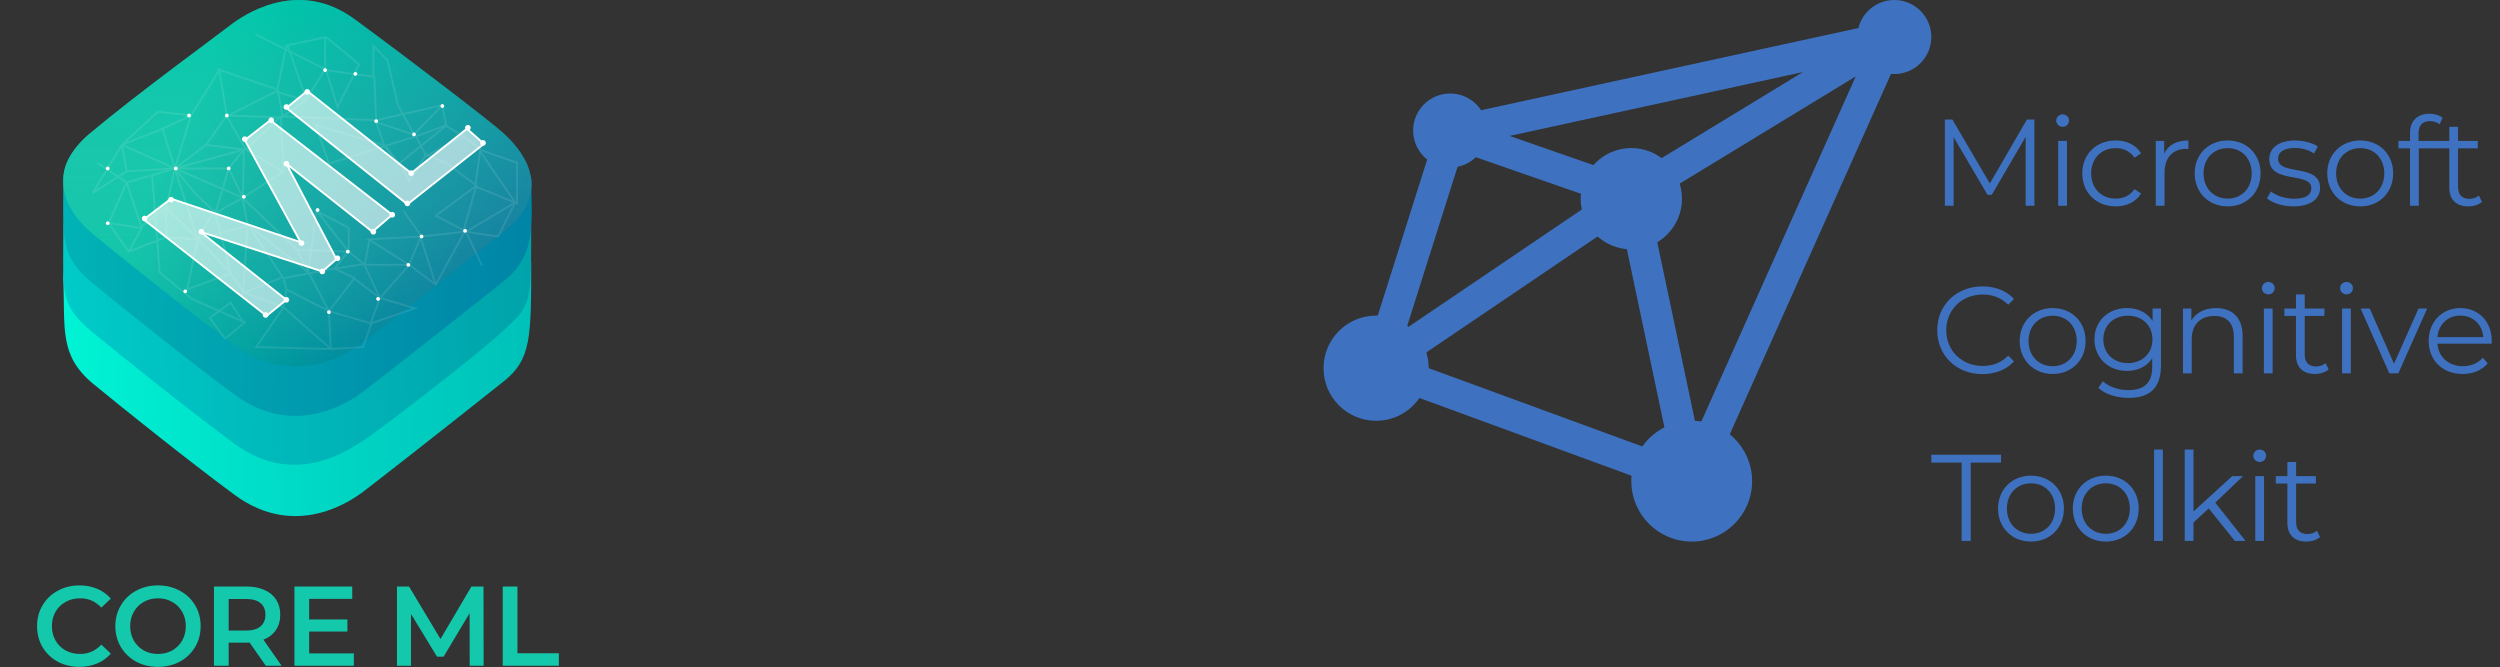 <svg width="221" height="59" viewBox="0 0 221 59" fill="none" xmlns="http://www.w3.org/2000/svg">
<rect x="0" y="0" width="221" height="59" fill="#333333" stroke="none"/>
<path d="M7.017 58.95C6.31 58.95 5.67 58.796 5.097 58.49C4.53 58.176 4.084 57.746 3.757 57.2C3.437 56.653 3.277 56.036 3.277 55.35C3.277 54.663 3.44 54.046 3.767 53.5C4.094 52.953 4.54 52.526 5.107 52.22C5.68 51.906 6.32 51.75 7.027 51.75C7.6 51.75 8.124 51.85 8.597 52.05C9.07 52.25 9.47 52.54 9.797 52.92L8.957 53.71C8.45 53.163 7.827 52.89 7.087 52.89C6.607 52.89 6.177 52.996 5.797 53.21C5.417 53.416 5.12 53.706 4.907 54.08C4.694 54.453 4.587 54.876 4.587 55.35C4.587 55.823 4.694 56.246 4.907 56.62C5.12 56.993 5.417 57.286 5.797 57.5C6.177 57.706 6.607 57.81 7.087 57.81C7.827 57.81 8.45 57.533 8.957 56.98L9.797 57.78C9.47 58.16 9.067 58.45 8.587 58.65C8.114 58.85 7.59 58.95 7.017 58.95ZM13.966 58.95C13.253 58.95 12.61 58.796 12.036 58.49C11.463 58.176 11.013 57.746 10.686 57.2C10.36 56.646 10.196 56.03 10.196 55.35C10.196 54.67 10.36 54.056 10.686 53.51C11.013 52.956 11.463 52.526 12.036 52.22C12.61 51.906 13.253 51.75 13.966 51.75C14.68 51.75 15.323 51.906 15.896 52.22C16.47 52.526 16.919 52.953 17.246 53.5C17.573 54.046 17.736 54.663 17.736 55.35C17.736 56.036 17.573 56.653 17.246 57.2C16.919 57.746 16.47 58.176 15.896 58.49C15.323 58.796 14.68 58.95 13.966 58.95ZM13.966 57.81C14.433 57.81 14.853 57.706 15.226 57.5C15.6 57.286 15.893 56.993 16.106 56.62C16.32 56.24 16.426 55.816 16.426 55.35C16.426 54.883 16.32 54.463 16.106 54.09C15.893 53.71 15.6 53.416 15.226 53.21C14.853 52.996 14.433 52.89 13.966 52.89C13.499 52.89 13.079 52.996 12.706 53.21C12.333 53.416 12.04 53.71 11.826 54.09C11.613 54.463 11.506 54.883 11.506 55.35C11.506 55.816 11.613 56.24 11.826 56.62C12.04 56.993 12.333 57.286 12.706 57.5C13.079 57.706 13.499 57.81 13.966 57.81ZM23.494 58.85L22.064 56.8C22.004 56.806 21.914 56.81 21.794 56.81H20.214V58.85H18.914V51.85H21.794C22.401 51.85 22.927 51.95 23.374 52.15C23.828 52.35 24.174 52.636 24.414 53.01C24.654 53.383 24.774 53.826 24.774 54.34C24.774 54.866 24.644 55.32 24.384 55.7C24.131 56.08 23.764 56.363 23.284 56.55L24.894 58.85H23.494ZM23.464 54.34C23.464 53.893 23.317 53.55 23.024 53.31C22.731 53.07 22.301 52.95 21.734 52.95H20.214V55.74H21.734C22.301 55.74 22.731 55.62 23.024 55.38C23.317 55.133 23.464 54.786 23.464 54.34ZM31.279 57.76V58.85H26.029V51.85H31.139V52.94H27.329V54.76H30.709V55.83H27.329V57.76H31.279ZM41.522 58.85L41.511 54.21L39.212 58.05H38.632L36.331 54.27V58.85H35.092V51.85H36.161L38.941 56.49L41.672 51.85H42.742L42.752 58.85H41.522ZM44.442 51.85H45.742V57.75H49.402V58.85H44.442V51.85Z" fill="#14C8AC"/>
<path d="M20.721 43.734C16.376 40.525 10.61 35.879 8.27 33.958C5.219 31.451 5.763 29.095 5.596 24.75C5.379 19.104 19.133 16.41 20.303 15.491C21.473 14.572 26.319 11.229 31.333 14.906C36.346 18.582 46.959 21.684 46.959 23.162C46.959 29.847 46.959 31.776 44.535 33.707C39.52 37.702 33.088 42.731 32.085 43.483C31.082 44.235 26.152 47.745 20.721 43.734Z" fill="url(#paint0_linear)"/>
<path d="M20.721 39.221C16.376 36.013 10.611 31.367 8.271 29.445C5.219 26.938 5.597 26.003 5.597 20.237C5.597 14.587 19.134 11.897 20.303 10.978C21.473 10.059 26.32 6.717 31.333 10.393C36.347 14.07 46.959 18.675 46.959 20.154C46.959 26.922 46.959 26.927 44.536 29.194C42.113 31.461 33.088 38.37 32.086 38.971C31.01 39.615 26.153 43.232 20.721 39.221Z" fill="url(#paint1_linear)"/>
<path d="M20.721 34.877C16.376 31.668 10.611 27.022 8.271 25.1C5.219 22.593 5.597 21.157 5.597 15.809C5.597 10.158 19.134 7.553 20.303 6.633C21.473 5.714 26.32 2.372 31.333 6.048C36.347 9.725 46.959 14.331 46.959 15.809C46.959 19.486 47.544 22.453 44.536 24.849C39.606 28.777 33.172 33.811 32.086 34.626C31.083 35.378 26.153 38.888 20.721 34.877Z" fill="url(#paint2_linear)"/>
<path d="M20.721 30.515C16.375 27.307 10.61 22.661 8.27 20.739C5.219 18.232 4.343 14.806 7.936 11.798C12.269 8.17 19.133 3.191 20.303 2.272C21.473 1.353 26.319 -1.99 31.333 1.687C36.346 5.364 43.449 10.795 44.535 11.798C45.621 12.801 49.465 16.561 44.535 20.488C39.605 24.415 33.087 29.512 32.085 30.265C31.082 31.017 26.152 34.526 20.721 30.515Z" fill="url(#paint3_linear)"/>
<path opacity="0.5" d="M20.721 30.515C16.375 27.307 10.61 22.661 8.27 20.739C5.219 18.232 4.343 14.806 7.936 11.798C12.269 8.17 19.133 3.191 20.303 2.272C21.473 1.353 26.319 -1.99 31.333 1.687C36.346 5.364 43.449 10.795 44.535 11.798C45.621 12.801 49.465 16.561 44.535 20.488C39.605 24.415 33.087 29.512 32.085 30.265C31.082 31.017 26.152 34.526 20.721 30.515Z" fill="url(#paint4_linear)"/>
<path opacity="0.1" fill-rule="evenodd" clip-rule="evenodd" d="M25.678 4.489L25.532 4.066L28.66 3.396V5.98L25.678 4.489ZM25.464 4.383L25.38 4.138L25.342 4.322L25.464 4.383ZM25.308 4.491L25.542 4.608L26.982 8.784L24.66 8.087L24.635 7.954H24.601L25.308 4.491ZM25.188 4.244L22.597 2.949L22.523 3.099L25.153 4.414L24.421 8C24.402 8.008 24.381 8.017 24.358 8.027C24.262 8.07 24.13 8.133 23.971 8.209C23.654 8.362 23.23 8.574 22.765 8.809C21.904 9.244 20.904 9.759 20.185 10.131L20.124 10.129L19.485 6.295L24.371 7.95L24.425 7.791L19.454 6.108L19.431 5.968L19.363 6.077L19.244 6.037L19.191 6.195L19.272 6.222L16.835 10.121L13.925 9.789L10.713 12.747L9.435 14.849L8.652 14.319L8.559 14.457L9.348 14.992L8.116 17.019L8.233 17.132L10.433 15.727L11.091 16.173L9.513 19.745L11.332 22.344L13.825 21.385L14.04 24.123L16.917 26.492L19.207 27.51L18.432 28.073L19.87 30.051L21.649 28.596L21.697 28.617L21.672 28.577L21.777 28.491L21.671 28.361L21.58 28.436L20.409 26.636L19.363 27.397L17.006 26.349L14.201 24.039L13.988 21.323L14.635 21.074L17.361 21.234L16.431 25.716L20.356 24.265L21.401 25.759L21.381 26.047L21.621 25.95L24.937 27.213L22.487 30.762L29.246 30.933L32.146 30.762L32.914 28.627L36.957 27.251L33.739 26.294L36.192 23.526L38.547 25.292L41.129 20.546L42.539 23.532L42.69 23.46L41.336 20.593L44.083 20.997L45.573 18.017L45.79 18.106V14.329L42.655 13.227L41.157 12.063L39.573 11.112L39.575 11.111L39.495 10.968L39.171 9.19L35.658 9.993L35.256 9.261L34.335 5.323L32.921 3.815V6.688L31.445 6.481L31.856 5.676L28.849 3.184L25.246 3.956L25.188 4.244ZM31.27 6.457L31.647 5.719L28.827 3.383V6.115L31.27 6.457ZM28.756 6.253L29.81 9.679L31.364 6.639L33.012 6.87L33.168 10.541L25.259 10.221L27.036 8.942L27.05 8.982L27.108 8.89L27.175 8.842L27.144 8.832L28.756 6.253ZM28.624 6.149L25.756 4.715L27.094 8.597L28.624 6.149ZM25.045 10.169L26.802 8.904L24.694 8.272L25.045 10.169ZM24.411 8.187L24.514 8.218L24.882 10.207L24.733 10.214L24.735 10.256L24.702 10.287L20.526 10.143C21.213 9.787 22.081 9.341 22.84 8.958C23.305 8.723 23.729 8.512 24.044 8.36C24.193 8.287 24.318 8.229 24.411 8.187ZM19.965 10.19L19.338 6.431L16.955 10.245L15.612 14.667L18.154 12.742L19.965 10.19ZM18.238 12.888L15.853 14.694L21.129 13.249L18.238 12.888ZM21.331 13.367L16.079 14.806H20.18L21.331 13.367ZM20.108 14.973H15.863L19.626 16.593L20.108 14.973ZM19.578 16.754L15.735 15.1L17.274 17.005L18.916 18.573L18.998 18.44L19.034 18.578L19.578 16.754ZM18.826 18.718L17.151 17.119L15.673 15.29L17.47 20.904L18.826 18.718ZM17.243 20.743L15.472 15.211L14.789 18.325V18.361L17.243 20.743ZM14.63 18.268L15.345 15.009L13.491 15.555L13.535 15.551L13.799 18.915L14.63 18.268ZM13.641 19.037L13.371 15.59L11.302 16.199L12.535 19.897L13.641 19.037ZM12.591 20.065L13.657 19.237L13.812 21.211L11.549 22.082L12.624 20.162L12.591 20.065ZM12.411 20.051L11.185 16.374L9.734 19.658L12.411 20.051ZM9.778 19.833L11.355 22.086L12.4 20.219L9.778 19.833ZM13.974 21.149L13.815 19.114L14.622 18.486V20.906L14.609 20.905L13.974 21.149ZM14.789 20.916V18.594L17.335 21.065L14.789 20.916ZM17.527 21.259L16.656 25.454L20.298 24.109L17.527 21.259ZM20.499 24.179L19.574 20.641L21.8 20.095L21.42 25.494L20.499 24.179ZM21.849 25.858L25 27.058L25.232 25.589L24.982 24.589L21.849 25.858ZM25.081 24.495L27.145 24.113L22.252 20.214L25.081 24.495ZM21.949 19.759L27.056 23.828L26.236 22.263V22.198L21.564 17.704L21.949 19.759ZM21.594 17.501L26.261 21.99L27.438 22.034L27.925 18.52L30.916 20.103V22.203L32.184 23.247L32.569 21.244L32.319 21.087L37.111 20.83L35.611 18.698L35.747 18.602L37.306 20.817L40.878 20.411L40.886 20.383L38.362 19.08L41.987 16.404L41.973 16.393H41.946C41.946 16.388 41.946 16.382 41.947 16.374L39.48 14.544L37.856 13.806L37.65 13.917L37.629 13.877L36.175 16.138L35.359 14.687L35.265 14.576L35.245 14.591L35.032 14.302L33.942 13.019L29.025 14.576L27.776 10.919L33.834 12.72L33.137 10.707L25.039 10.38L24.925 10.462L24.912 10.461L25.15 15.303L24.983 15.311L24.982 15.295L21.594 17.501ZM24.97 15.035L24.745 10.476L21.862 13.203L24.97 15.035ZM21.744 13.085L24.531 10.448L20.223 10.3C20.205 10.309 20.187 10.319 20.169 10.328L21.744 13.085ZM24.869 15.169L21.663 13.279L21.64 13.24L21.56 17.324L24.869 15.169ZM21.397 17.129L21.469 13.463L20.318 14.9L21.397 17.129ZM20.239 15.12L19.78 16.66L21.301 17.314L20.239 15.12ZM21.284 17.489L19.732 16.821L19.189 18.645L21.284 17.489ZM21.379 17.627L19.248 18.803L21.782 19.772L21.379 17.627ZM21.745 19.936L19.128 18.936L19.532 20.479L21.745 19.936ZM19.369 20.519L18.935 18.859L17.642 20.943L19.369 20.519ZM17.624 21.119L20.226 23.796L19.412 20.681L17.624 21.119ZM21.968 20.087L21.572 25.711L21.611 25.767L21.62 25.77L24.857 24.46L21.968 20.087ZM21.582 13.137L20.019 10.402L18.364 12.735L21.582 13.137ZM33.267 10.711L36.441 11.769L35.572 10.184L33.267 10.711ZM35.488 10.032L35.099 9.321L34.182 5.404L33.089 4.238V6.701L33.172 6.697L33.335 10.524L35.488 10.032ZM35.741 10.145L36.617 11.742L38.849 9.435L35.741 10.145ZM39.052 9.466L36.582 12.018L36.738 11.969L39.335 11.025L39.052 9.466ZM39.077 11.297L36.883 12.094L37.239 12.774L39.077 11.297ZM37.107 12.881L36.723 12.149L34.228 12.929L35.163 14.198L35.287 14.344L37.107 12.881ZM35.395 14.471L37.186 13.032L37.539 13.707L36.185 15.814L35.497 14.591L35.395 14.471ZM37.643 13.545L37.319 12.925L39.434 11.224L40.789 12.037L37.849 13.619L37.653 13.53L37.643 13.545ZM38.041 13.706L39.565 14.399L41.968 16.182C41.974 16.126 41.983 16.062 41.992 15.989C42.021 15.775 42.06 15.491 42.103 15.183C42.19 14.566 42.295 13.847 42.364 13.373L42.386 13.23L41.063 12.201L40.956 12.137L38.041 13.706ZM42.506 13.323L45.608 17.851L45.622 17.857V14.447L42.574 13.376L42.506 13.323ZM45.327 17.736L42.499 13.609C42.431 14.069 42.344 14.675 42.269 15.206C42.225 15.514 42.186 15.797 42.158 16.011C42.144 16.118 42.132 16.208 42.125 16.274C42.124 16.282 42.123 16.289 42.122 16.296L42.209 16.361L42.184 16.45L45.327 17.736ZM41.957 16.634L40.933 20.219L38.678 19.055L41.957 16.634ZM41.084 20.297L42.138 16.612L45.337 17.921L41.222 20.374L41.224 20.369L41.084 20.297ZM40.923 20.574L37.273 20.989L37.271 20.989L38.54 24.956L40.923 20.574ZM38.36 24.943L37.172 21.228L36.257 23.362L36.245 23.357L38.36 24.943ZM36.114 23.272L37.088 20.999L32.855 21.226L36.114 23.272ZM32.721 21.339L32.338 23.329H35.89L32.721 21.339ZM35.995 23.496H32.341L33.611 26.187L35.995 23.496ZM33.37 26.068L32.126 23.433L29.859 23.788L31.463 24.552L31.421 24.606L33.37 26.068ZM31.204 24.613L29.567 23.834L27.453 24.226L29.091 27.353L31.204 24.613ZM28.882 27.313L27.281 24.257L25.169 24.648L25.389 25.528L28.882 27.313ZM25.382 25.712L25.156 27.14L29.151 30.656L28.997 27.559L25.382 25.712ZM29.167 27.62L29.324 30.761L32.026 30.602L32.712 28.696L32.615 28.729L32.653 28.627L29.167 27.62ZM32.894 28.458L36.406 27.262L33.641 26.44L32.894 28.458ZM33.49 26.367L31.319 24.738L29.219 27.461L32.711 28.47L33.49 26.367ZM29.017 30.76L22.8 30.603L25.082 27.298L29.017 30.76ZM27.372 24.07L29.532 23.67L30.583 22.32L27.583 22.207L27.335 24L27.372 24.07ZM27.201 23.745L27.415 22.201L26.442 22.164L26.462 22.183L26.411 22.235L27.201 23.745ZM27.606 22.041L30.657 22.156L28.047 18.855L27.606 22.041ZM28.303 18.909L30.749 20.204V22.002L28.303 18.909ZM30.795 22.32L31.971 23.288L29.774 23.632L30.795 22.32ZM45.337 18.116L41.438 20.439L43.987 20.814L45.337 18.116ZM34.091 12.797L36.578 12.019L36.51 11.895L36.488 11.961L33.39 10.928L34.031 12.779L34.091 12.797ZM33.806 12.886L29.13 14.367L28.039 11.172L33.806 12.886ZM11.21 16.052L14.731 15.016L11.222 15.222L10.586 15.629L11.21 16.052ZM10.435 15.527L11.104 15.1L10.735 13.033L9.573 14.943L10.435 15.527ZM9.487 15.086L8.446 16.798L10.282 15.625L9.487 15.086ZM10.888 12.941L11.265 15.052L15.111 14.826L10.888 12.941ZM15.457 14.604L14.472 11.425L16.744 10.365L15.457 14.604ZM16.574 10.259L14.338 11.303L11.165 12.558L13.982 9.963L16.574 10.259ZM10.993 12.805L15.323 14.738L14.318 11.491L10.993 12.805ZM31.189 6.614L29.849 9.237L28.945 6.3L31.189 6.614ZM19.383 27.588L18.666 28.11L19.901 29.81L21.478 28.52L19.383 27.588ZM19.539 27.475L20.365 26.874L21.25 28.235L19.539 27.475Z" fill="white"/>
<path d="M23.562 27.924L25.317 26.504L17.713 20.488L28.492 23.997L29.745 22.911L25.317 14.471L32.921 20.488L34.675 18.983L23.896 10.627L21.64 12.382L26.57 21.407L15.123 17.563L12.699 19.401L23.562 27.924Z" fill="white" fill-opacity="0.6"/>
<path d="M41.277 11.38L42.781 12.716L36.012 18.064L25.317 9.541L27.155 8.037L36.347 15.307L41.277 11.38Z" fill="white" fill-opacity="0.6"/>
<path fill-rule="evenodd" clip-rule="evenodd" d="M27.154 7.931L36.346 15.201L41.28 11.271L42.911 12.721L36.012 18.172L25.184 9.543L27.154 7.931ZM27.156 8.145L25.45 9.541L36.013 17.958L42.651 12.713L41.274 11.489L36.347 15.414L27.156 8.145ZM23.896 10.523L34.808 18.981L32.923 20.597L25.574 14.782L29.85 22.931L28.511 24.092L18.13 20.712L25.451 26.504L23.563 28.032L12.562 19.401L15.107 17.47L26.395 21.26L21.533 12.361L23.896 10.523ZM23.896 10.734L21.748 12.405L26.746 21.555L15.138 17.657L12.836 19.403L23.561 27.818L25.183 26.505L17.661 20.554L17.739 20.409L28.473 23.904L29.641 22.892L25.243 14.511L25.369 14.406L32.919 20.38L34.543 18.988L23.896 10.734Z" fill="white"/>
<path d="M15.373 17.648C15.373 17.786 15.261 17.898 15.123 17.898C14.984 17.898 14.872 17.786 14.872 17.648C14.872 17.509 14.984 17.397 15.123 17.397C15.261 17.397 15.373 17.509 15.373 17.648Z" fill="#FEFFFF"/>
<path d="M13.034 19.319C13.034 19.457 12.921 19.57 12.783 19.57C12.645 19.57 12.532 19.457 12.532 19.319C12.532 19.18 12.645 19.068 12.783 19.068C12.921 19.068 13.034 19.18 13.034 19.319Z" fill="#FEFFFF"/>
<path d="M23.729 27.842C23.729 27.98 23.617 28.093 23.479 28.093C23.34 28.093 23.228 27.98 23.228 27.842C23.228 27.703 23.34 27.591 23.479 27.591C23.617 27.591 23.729 27.703 23.729 27.842Z" fill="#FEFFFF"/>
<path d="M25.568 26.505C25.568 26.643 25.455 26.756 25.317 26.756C25.178 26.756 25.066 26.643 25.066 26.505C25.066 26.366 25.178 26.254 25.317 26.254C25.455 26.254 25.568 26.366 25.568 26.505Z" fill="#FEFFFF"/>
<path d="M18.047 20.489C18.047 20.627 17.935 20.739 17.797 20.739C17.658 20.739 17.546 20.627 17.546 20.489C17.546 20.35 17.658 20.238 17.797 20.238C17.935 20.238 18.047 20.35 18.047 20.489Z" fill="#FEFFFF"/>
<path d="M26.904 21.491C26.904 21.63 26.792 21.742 26.654 21.742C26.515 21.742 26.403 21.63 26.403 21.491C26.403 21.353 26.515 21.241 26.654 21.241C26.792 21.241 26.904 21.353 26.904 21.491Z" fill="#FEFFFF"/>
<path d="M28.743 23.998C28.743 24.137 28.631 24.249 28.492 24.249C28.354 24.249 28.241 24.137 28.241 23.998C28.241 23.86 28.354 23.747 28.492 23.747C28.631 23.747 28.743 23.86 28.743 23.998Z" fill="#FEFFFF"/>
<path d="M30.08 22.828C30.08 22.967 29.968 23.079 29.829 23.079C29.691 23.079 29.578 22.967 29.578 22.828C29.578 22.69 29.691 22.578 29.829 22.578C29.968 22.578 30.08 22.69 30.08 22.828Z" fill="#FEFFFF"/>
<path d="M33.255 20.489C33.255 20.627 33.143 20.739 33.004 20.739C32.866 20.739 32.754 20.627 32.754 20.489C32.754 20.35 32.866 20.238 33.004 20.238C33.143 20.238 33.255 20.35 33.255 20.489Z" fill="#FEFFFF"/>
<path d="M25.568 14.472C25.568 14.611 25.455 14.723 25.317 14.723C25.178 14.723 25.066 14.611 25.066 14.472C25.066 14.334 25.178 14.222 25.317 14.222C25.455 14.222 25.568 14.334 25.568 14.472Z" fill="#FEFFFF"/>
<path d="M21.891 12.3C21.891 12.438 21.779 12.55 21.64 12.55C21.502 12.55 21.39 12.438 21.39 12.3C21.39 12.161 21.502 12.049 21.64 12.049C21.779 12.049 21.891 12.161 21.891 12.3Z" fill="#FEFFFF"/>
<path d="M24.231 10.629C24.231 10.767 24.118 10.879 23.98 10.879C23.841 10.879 23.729 10.767 23.729 10.629C23.729 10.49 23.841 10.378 23.98 10.378C24.118 10.378 24.231 10.49 24.231 10.629Z" fill="#FEFFFF"/>
<path d="M25.568 9.459C25.568 9.597 25.455 9.709 25.317 9.709C25.178 9.709 25.066 9.597 25.066 9.459C25.066 9.32 25.178 9.208 25.317 9.208C25.455 9.208 25.568 9.32 25.568 9.459Z" fill="#FEFFFF"/>
<path d="M27.406 8.122C27.406 8.26 27.294 8.372 27.155 8.372C27.017 8.372 26.904 8.26 26.904 8.122C26.904 7.983 27.017 7.871 27.155 7.871C27.294 7.871 27.406 7.983 27.406 8.122Z" fill="#FEFFFF"/>
<path d="M36.597 15.308C36.597 15.446 36.485 15.559 36.347 15.559C36.208 15.559 36.096 15.446 36.096 15.308C36.096 15.169 36.208 15.057 36.347 15.057C36.485 15.057 36.597 15.169 36.597 15.308Z" fill="#FEFFFF"/>
<path d="M36.263 17.982C36.263 18.12 36.151 18.233 36.013 18.233C35.874 18.233 35.762 18.12 35.762 17.982C35.762 17.843 35.874 17.731 36.013 17.731C36.151 17.731 36.263 17.843 36.263 17.982Z" fill="#FEFFFF"/>
<path d="M42.948 12.634C42.948 12.773 42.836 12.885 42.697 12.885C42.559 12.885 42.447 12.773 42.447 12.634C42.447 12.496 42.559 12.383 42.697 12.383C42.836 12.383 42.948 12.496 42.948 12.634Z" fill="#FEFFFF"/>
<path d="M41.611 11.297C41.611 11.435 41.499 11.548 41.36 11.548C41.222 11.548 41.11 11.435 41.11 11.297C41.11 11.159 41.222 11.046 41.36 11.046C41.499 11.046 41.611 11.159 41.611 11.297Z" fill="#FEFFFF"/>
<path d="M34.926 18.985C34.926 19.123 34.814 19.235 34.676 19.235C34.537 19.235 34.425 19.123 34.425 18.985C34.425 18.846 34.537 18.734 34.676 18.734C34.814 18.734 34.926 18.846 34.926 18.985Z" fill="#FEFFFF"/>
<path d="M9.691 14.89C9.691 14.982 9.616 15.057 9.524 15.057C9.431 15.057 9.356 14.982 9.356 14.89C9.356 14.797 9.431 14.723 9.524 14.723C9.616 14.723 9.691 14.797 9.691 14.89Z" fill="#FEFFFF"/>
<path d="M15.707 14.89C15.707 14.982 15.633 15.057 15.54 15.057C15.448 15.057 15.373 14.982 15.373 14.89C15.373 14.797 15.448 14.723 15.54 14.723C15.633 14.723 15.707 14.797 15.707 14.89Z" fill="#FEFFFF"/>
<path d="M16.877 10.21C16.877 10.302 16.802 10.377 16.71 10.377C16.618 10.377 16.543 10.302 16.543 10.21C16.543 10.118 16.618 10.043 16.71 10.043C16.802 10.043 16.877 10.118 16.877 10.21Z" fill="#FEFFFF"/>
<path d="M20.22 10.21C20.22 10.302 20.145 10.377 20.053 10.377C19.961 10.377 19.886 10.302 19.886 10.21C19.886 10.118 19.961 10.043 20.053 10.043C20.145 10.043 20.22 10.118 20.22 10.21Z" fill="#FEFFFF"/>
<path d="M28.909 6.2C28.909 6.293 28.835 6.367 28.742 6.367C28.65 6.367 28.575 6.293 28.575 6.2C28.575 6.108 28.65 6.033 28.742 6.033C28.835 6.033 28.909 6.108 28.909 6.2Z" fill="#FEFFFF"/>
<path d="M21.724 17.396C21.724 17.488 21.649 17.563 21.557 17.563C21.465 17.563 21.39 17.488 21.39 17.396C21.39 17.303 21.465 17.229 21.557 17.229C21.649 17.229 21.724 17.303 21.724 17.396Z" fill="#FEFFFF"/>
<path d="M20.387 14.89C20.387 14.982 20.312 15.057 20.22 15.057C20.128 15.057 20.053 14.982 20.053 14.89C20.053 14.797 20.128 14.723 20.22 14.723C20.312 14.723 20.387 14.797 20.387 14.89Z" fill="#FEFFFF"/>
<path d="M9.691 19.736C9.691 19.829 9.616 19.904 9.524 19.904C9.431 19.904 9.356 19.829 9.356 19.736C9.356 19.644 9.431 19.569 9.524 19.569C9.616 19.569 9.691 19.644 9.691 19.736Z" fill="#FEFFFF"/>
<path d="M16.543 25.752C16.543 25.844 16.468 25.919 16.376 25.919C16.284 25.919 16.209 25.844 16.209 25.752C16.209 25.66 16.284 25.585 16.376 25.585C16.468 25.585 16.543 25.66 16.543 25.752Z" fill="#FEFFFF"/>
<path d="M29.245 27.591C29.245 27.683 29.171 27.758 29.078 27.758C28.986 27.758 28.911 27.683 28.911 27.591C28.911 27.499 28.986 27.424 29.078 27.424C29.171 27.424 29.245 27.499 29.245 27.591Z" fill="#FEFFFF"/>
<path d="M30.915 22.243C30.915 22.336 30.84 22.41 30.748 22.41C30.656 22.41 30.581 22.336 30.581 22.243C30.581 22.151 30.656 22.076 30.748 22.076C30.84 22.076 30.915 22.151 30.915 22.243Z" fill="#FEFFFF"/>
<path d="M28.241 18.567C28.241 18.659 28.167 18.734 28.074 18.734C27.982 18.734 27.907 18.659 27.907 18.567C27.907 18.474 27.982 18.399 28.074 18.399C28.167 18.399 28.241 18.474 28.241 18.567Z" fill="#FEFFFF"/>
<path d="M37.434 20.906C37.434 20.999 37.359 21.073 37.267 21.073C37.174 21.073 37.1 20.999 37.1 20.906C37.1 20.814 37.174 20.739 37.267 20.739C37.359 20.739 37.434 20.814 37.434 20.906Z" fill="#FEFFFF"/>
<path d="M36.264 23.412C36.264 23.505 36.189 23.579 36.097 23.579C36.005 23.579 35.93 23.505 35.93 23.412C35.93 23.32 36.005 23.245 36.097 23.245C36.189 23.245 36.264 23.32 36.264 23.412Z" fill="#FEFFFF"/>
<path d="M33.589 26.422C33.589 26.514 33.514 26.589 33.422 26.589C33.33 26.589 33.255 26.514 33.255 26.422C33.255 26.33 33.33 26.255 33.422 26.255C33.514 26.255 33.589 26.33 33.589 26.422Z" fill="#FEFFFF"/>
<path d="M41.278 20.405C41.278 20.498 41.203 20.573 41.111 20.573C41.018 20.573 40.943 20.498 40.943 20.405C40.943 20.313 41.018 20.238 41.111 20.238C41.203 20.238 41.278 20.313 41.278 20.405Z" fill="#FEFFFF"/>
<path d="M36.765 11.881C36.765 11.973 36.69 12.048 36.598 12.048C36.505 12.048 36.431 11.973 36.431 11.881C36.431 11.789 36.505 11.714 36.598 11.714C36.69 11.714 36.765 11.789 36.765 11.881Z" fill="#FEFFFF"/>
<path d="M39.272 9.374C39.272 9.466 39.197 9.541 39.105 9.541C39.012 9.541 38.938 9.466 38.938 9.374C38.938 9.282 39.012 9.207 39.105 9.207C39.197 9.207 39.272 9.282 39.272 9.374Z" fill="#FEFFFF"/>
<path d="M33.422 10.711C33.422 10.803 33.347 10.878 33.255 10.878C33.163 10.878 33.088 10.803 33.088 10.711C33.088 10.619 33.163 10.544 33.255 10.544C33.347 10.544 33.422 10.619 33.422 10.711Z" fill="#FEFFFF"/>
<path d="M31.583 6.533C31.583 6.626 31.508 6.7 31.416 6.7C31.324 6.7 31.249 6.626 31.249 6.533C31.249 6.441 31.324 6.366 31.416 6.366C31.508 6.366 31.583 6.441 31.583 6.533Z" fill="#FEFFFF"/>
<path d="M179.179 10.566L175.901 16.218L172.591 10.566H171.926V18.189H172.7V12.124L175.694 17.22H176.076L179.07 12.091V18.189H179.843V10.566H179.179Z" fill="#3E72C1"/>
<path d="M182.338 11.209C182.665 11.209 182.904 10.959 182.904 10.643C182.904 10.349 182.654 10.109 182.338 10.109C182.022 10.109 181.772 10.36 181.772 10.654C181.772 10.959 182.022 11.209 182.338 11.209ZM181.946 18.189H182.719V12.461H181.946V18.189Z" fill="#3E72C1"/>
<path d="M187.027 18.244C187.996 18.244 188.813 17.852 189.27 17.111L188.693 16.719C188.301 17.297 187.691 17.558 187.027 17.558C185.775 17.558 184.86 16.676 184.86 15.325C184.86 13.986 185.775 13.093 187.027 13.093C187.691 13.093 188.301 13.365 188.693 13.942L189.27 13.55C188.813 12.799 187.996 12.418 187.027 12.418C185.317 12.418 184.076 13.616 184.076 15.325C184.076 17.035 185.317 18.244 187.027 18.244Z" fill="#3E72C1"/>
<path d="M191.312 13.583V12.461H190.571V18.189H191.345V15.271C191.345 13.921 192.074 13.158 193.272 13.158C193.327 13.158 193.392 13.169 193.457 13.169V12.418C192.401 12.418 191.671 12.821 191.312 13.583Z" fill="#3E72C1"/>
<path d="M196.928 18.244C198.605 18.244 199.835 17.024 199.835 15.325C199.835 13.627 198.605 12.418 196.928 12.418C195.251 12.418 194.009 13.627 194.009 15.325C194.009 17.024 195.251 18.244 196.928 18.244ZM196.928 17.558C195.708 17.558 194.793 16.665 194.793 15.325C194.793 13.986 195.708 13.093 196.928 13.093C198.147 13.093 199.051 13.986 199.051 15.325C199.051 16.665 198.147 17.558 196.928 17.558Z" fill="#3E72C1"/>
<path d="M202.731 18.244C204.223 18.244 205.095 17.602 205.095 16.61C205.095 14.411 201.381 15.576 201.381 14.03C201.381 13.485 201.838 13.082 202.873 13.082C203.461 13.082 204.06 13.224 204.561 13.572L204.899 12.951C204.419 12.625 203.614 12.418 202.873 12.418C201.414 12.418 200.608 13.115 200.608 14.051C200.608 16.317 204.321 15.14 204.321 16.632C204.321 17.199 203.875 17.569 202.786 17.569C201.98 17.569 201.207 17.286 200.749 16.926L200.401 17.536C200.869 17.939 201.784 18.244 202.731 18.244Z" fill="#3E72C1"/>
<path d="M208.648 18.244C210.325 18.244 211.555 17.024 211.555 15.325C211.555 13.627 210.325 12.418 208.648 12.418C206.97 12.418 205.729 13.627 205.729 15.325C205.729 17.024 206.97 18.244 208.648 18.244ZM208.648 17.558C207.428 17.558 206.513 16.665 206.513 15.325C206.513 13.986 207.428 13.093 208.648 13.093C209.867 13.093 210.771 13.986 210.771 15.325C210.771 16.665 209.867 17.558 208.648 17.558Z" fill="#3E72C1"/>
<path d="M214.811 10.708C215.138 10.708 215.442 10.806 215.66 10.991L215.922 10.414C215.638 10.175 215.203 10.055 214.778 10.055C213.656 10.055 213.047 10.73 213.047 11.754V12.461H212.023V13.115H213.047V18.189H213.82V13.115H215.562V12.461H213.798V11.786C213.798 11.078 214.147 10.708 214.811 10.708Z" fill="#3E72C1"/>
<path d="M219.133 17.286C218.915 17.482 218.599 17.58 218.283 17.58C217.641 17.58 217.292 17.209 217.292 16.534V13.115H219.035V12.461H217.292V11.209H216.519V12.461H215.495V13.115H216.519V16.578C216.519 17.634 217.118 18.244 218.196 18.244C218.643 18.244 219.1 18.113 219.405 17.841L219.133 17.286Z" fill="#3E72C1"/>
<path d="M175.237 33.07C176.359 33.07 177.361 32.689 178.036 31.948L177.524 31.436C176.903 32.079 176.141 32.351 175.27 32.351C173.429 32.351 172.046 31.001 172.046 29.193C172.046 27.385 173.429 26.035 175.27 26.035C176.141 26.035 176.903 26.307 177.524 26.939L178.036 26.427C177.361 25.687 176.359 25.316 175.248 25.316C172.95 25.316 171.251 26.961 171.251 29.193C171.251 31.426 172.95 33.07 175.237 33.07Z" fill="#3E72C1"/>
<path d="M181.459 33.059C183.136 33.059 184.366 31.84 184.366 30.141C184.366 28.442 183.136 27.233 181.459 27.233C179.782 27.233 178.54 28.442 178.54 30.141C178.54 31.84 179.782 33.059 181.459 33.059ZM181.459 32.373C180.239 32.373 179.324 31.48 179.324 30.141C179.324 28.801 180.239 27.908 181.459 27.908C182.678 27.908 183.582 28.801 183.582 30.141C183.582 31.48 182.678 32.373 181.459 32.373Z" fill="#3E72C1"/>
<path d="M190.29 27.276V28.376C189.811 27.625 188.983 27.233 188.025 27.233C186.391 27.233 185.15 28.355 185.15 29.999C185.15 31.643 186.391 32.787 188.025 32.787C188.961 32.787 189.778 32.406 190.257 31.676V32.406C190.257 33.821 189.593 34.486 188.145 34.486C187.262 34.486 186.435 34.192 185.89 33.702L185.498 34.29C186.097 34.856 187.121 35.172 188.166 35.172C190.061 35.172 191.03 34.279 191.03 32.308V27.276H190.29ZM188.101 32.101C186.838 32.101 185.934 31.241 185.934 29.999C185.934 28.758 186.838 27.908 188.101 27.908C189.364 27.908 190.279 28.758 190.279 29.999C190.279 31.241 189.364 32.101 188.101 32.101Z" fill="#3E72C1"/>
<path d="M195.893 27.233C194.902 27.233 194.129 27.636 193.715 28.333V27.276H192.975V33.005H193.748V29.999C193.748 28.692 194.521 27.93 195.752 27.93C196.841 27.93 197.472 28.551 197.472 29.759V33.005H198.246V29.683C198.246 28.039 197.287 27.233 195.893 27.233Z" fill="#3E72C1"/>
<path d="M200.519 26.024C200.846 26.024 201.085 25.774 201.085 25.458C201.085 25.164 200.835 24.924 200.519 24.924C200.203 24.924 199.953 25.175 199.953 25.469C199.953 25.774 200.203 26.024 200.519 26.024ZM200.127 33.005H200.9V27.276H200.127V33.005Z" fill="#3E72C1"/>
<path d="M205.578 32.101C205.36 32.297 205.044 32.395 204.729 32.395C204.086 32.395 203.738 32.025 203.738 31.349V27.93H205.48V27.276H203.738V26.024H202.964V27.276H201.941V27.93H202.964V31.393C202.964 32.449 203.563 33.059 204.641 33.059C205.088 33.059 205.545 32.928 205.85 32.656L205.578 32.101Z" fill="#3E72C1"/>
<path d="M207.432 26.024C207.759 26.024 207.998 25.774 207.998 25.458C207.998 25.164 207.748 24.924 207.432 24.924C207.116 24.924 206.866 25.175 206.866 25.469C206.866 25.774 207.116 26.024 207.432 26.024ZM207.04 33.005H207.813V27.276H207.04V33.005Z" fill="#3E72C1"/>
<path d="M213.798 27.276L211.631 32.155L209.485 27.276H208.68L211.217 33.005H212.012L214.56 27.276H213.798Z" fill="#3E72C1"/>
<path d="M220.27 30.141C220.27 28.42 219.105 27.233 217.493 27.233C215.882 27.233 214.695 28.442 214.695 30.141C214.695 31.84 215.914 33.059 217.7 33.059C218.604 33.059 219.399 32.732 219.911 32.123L219.475 31.622C219.04 32.123 218.419 32.373 217.722 32.373C216.47 32.373 215.555 31.578 215.468 30.38H220.259C220.259 30.293 220.27 30.206 220.27 30.141ZM217.493 27.897C218.615 27.897 219.432 28.681 219.53 29.803H215.468C215.566 28.681 216.383 27.897 217.493 27.897Z" fill="#3E72C1"/>
<path d="M173.407 47.82H174.213V40.894H176.892V40.197H170.729V40.894H173.407V47.82Z" fill="#3E72C1"/>
<path d="M179.544 47.874C181.221 47.874 182.452 46.655 182.452 44.956C182.452 43.257 181.221 42.048 179.544 42.048C177.867 42.048 176.626 43.257 176.626 44.956C176.626 46.655 177.867 47.874 179.544 47.874ZM179.544 47.188C178.325 47.188 177.41 46.295 177.41 44.956C177.41 43.616 178.325 42.723 179.544 42.723C180.764 42.723 181.668 43.616 181.668 44.956C181.668 46.295 180.764 47.188 179.544 47.188Z" fill="#3E72C1"/>
<path d="M186.154 47.874C187.831 47.874 189.062 46.655 189.062 44.956C189.062 43.257 187.831 42.048 186.154 42.048C184.477 42.048 183.236 43.257 183.236 44.956C183.236 46.655 184.477 47.874 186.154 47.874ZM186.154 47.188C184.934 47.188 184.02 46.295 184.02 44.956C184.02 43.616 184.934 42.723 186.154 42.723C187.374 42.723 188.278 43.616 188.278 44.956C188.278 46.295 187.374 47.188 186.154 47.188Z" fill="#3E72C1"/>
<path d="M190.422 47.82H191.196V39.739H190.422V47.82Z" fill="#3E72C1"/>
<path d="M197.561 47.82H198.509L195.83 44.433L198.28 42.092H197.322L193.902 45.217V39.739H193.129V47.82H193.902V46.186L195.253 44.945L197.561 47.82Z" fill="#3E72C1"/>
<path d="M199.759 40.839C200.086 40.839 200.325 40.589 200.325 40.273C200.325 39.979 200.075 39.739 199.759 39.739C199.443 39.739 199.193 39.99 199.193 40.284C199.193 40.589 199.443 40.839 199.759 40.839ZM199.367 47.82H200.14V42.092H199.367V47.82Z" fill="#3E72C1"/>
<path d="M204.818 46.916C204.6 47.112 204.284 47.21 203.968 47.21C203.326 47.21 202.977 46.84 202.977 46.165V42.745H204.72V42.092H202.977V40.839H202.204V42.092H201.181V42.745H202.204V46.208C202.204 47.264 202.803 47.874 203.881 47.874C204.328 47.874 204.785 47.744 205.09 47.471L204.818 46.916Z" fill="#3E72C1"/>
<path fill-rule="evenodd" clip-rule="evenodd" d="M169.484 1.346L150.28 44.272L120.111 33.216L127.293 10.534L169.484 1.346ZM129.251 13.477L141.162 17.62L124.332 29.013L129.251 13.477ZM124.823 32.008L147.686 40.386L143.284 19.511L124.823 32.008ZM144.048 15.706L159.386 6.365L133.438 12.016L144.048 15.706ZM164.047 6.753L145.758 17.89L150.021 38.104L164.047 6.753Z" fill="#3E72C1"/>
<path d="M131.466 11.538C131.466 13.345 130.001 14.81 128.194 14.81C126.387 14.81 124.922 13.345 124.922 11.538C124.922 9.731 126.387 8.266 128.194 8.266C130.001 8.266 131.466 9.731 131.466 11.538Z" fill="#3E72C1"/>
<path d="M170.729 3.272C170.729 5.079 169.264 6.544 167.457 6.544C165.65 6.544 164.185 5.079 164.185 3.272C164.185 1.465 165.65 0 167.457 0C169.264 0 170.729 1.465 170.729 3.272Z" fill="#3E72C1"/>
<path d="M148.687 17.565C148.687 20.038 146.682 22.043 144.209 22.043C141.736 22.043 139.732 20.038 139.732 17.565C139.732 15.092 141.736 13.088 144.209 13.088C146.682 13.088 148.687 15.092 148.687 17.565Z" fill="#3E72C1"/>
<path d="M154.886 42.536C154.886 45.484 152.496 47.874 149.548 47.874C146.599 47.874 144.209 45.484 144.209 42.536C144.209 39.587 146.599 37.197 149.548 37.197C152.496 37.197 154.886 39.587 154.886 42.536Z" fill="#3E72C1"/>
<path d="M126.299 32.548C126.299 35.115 124.218 37.197 121.65 37.197C119.082 37.197 117 35.115 117 32.548C117 29.98 119.082 27.898 121.65 27.898C124.218 27.898 126.299 29.98 126.299 32.548Z" fill="#3E72C1"/>
<defs>
<linearGradient id="paint0_linear" x1="5.847" y1="30.599" x2="46.959" y2="31.184" gradientUnits="userSpaceOnUse">
<stop stop-color="#00F3D4"/>
<stop offset="1" stop-color="#00C1B9"/>
</linearGradient>
<linearGradient id="paint1_linear" x1="5.764" y1="25.334" x2="46.959" y2="24.248" gradientUnits="userSpaceOnUse">
<stop stop-color="#00CBC9"/>
<stop offset="1" stop-color="#00A3AA"/>
</linearGradient>
<linearGradient id="paint2_linear" x1="5.513" y1="20.572" x2="46.207" y2="21.658" gradientUnits="userSpaceOnUse">
<stop stop-color="#00B3B6"/>
<stop offset="1" stop-color="#0085A7"/>
</linearGradient>
<linearGradient id="paint3_linear" x1="46.958" y1="15.642" x2="19.3" y2="3.358" gradientUnits="userSpaceOnUse">
<stop stop-color="#00759A"/>
<stop offset="1" stop-color="#00C6A7"/>
</linearGradient>
<linearGradient id="paint4_linear" x1="26.29" y1="0" x2="26.29" y2="32.404" gradientUnits="userSpaceOnUse">
<stop stop-color="#00CDAF"/>
<stop offset="1" stop-color="#C4C4C4" stop-opacity="0"/>
</linearGradient>
</defs>
</svg>
